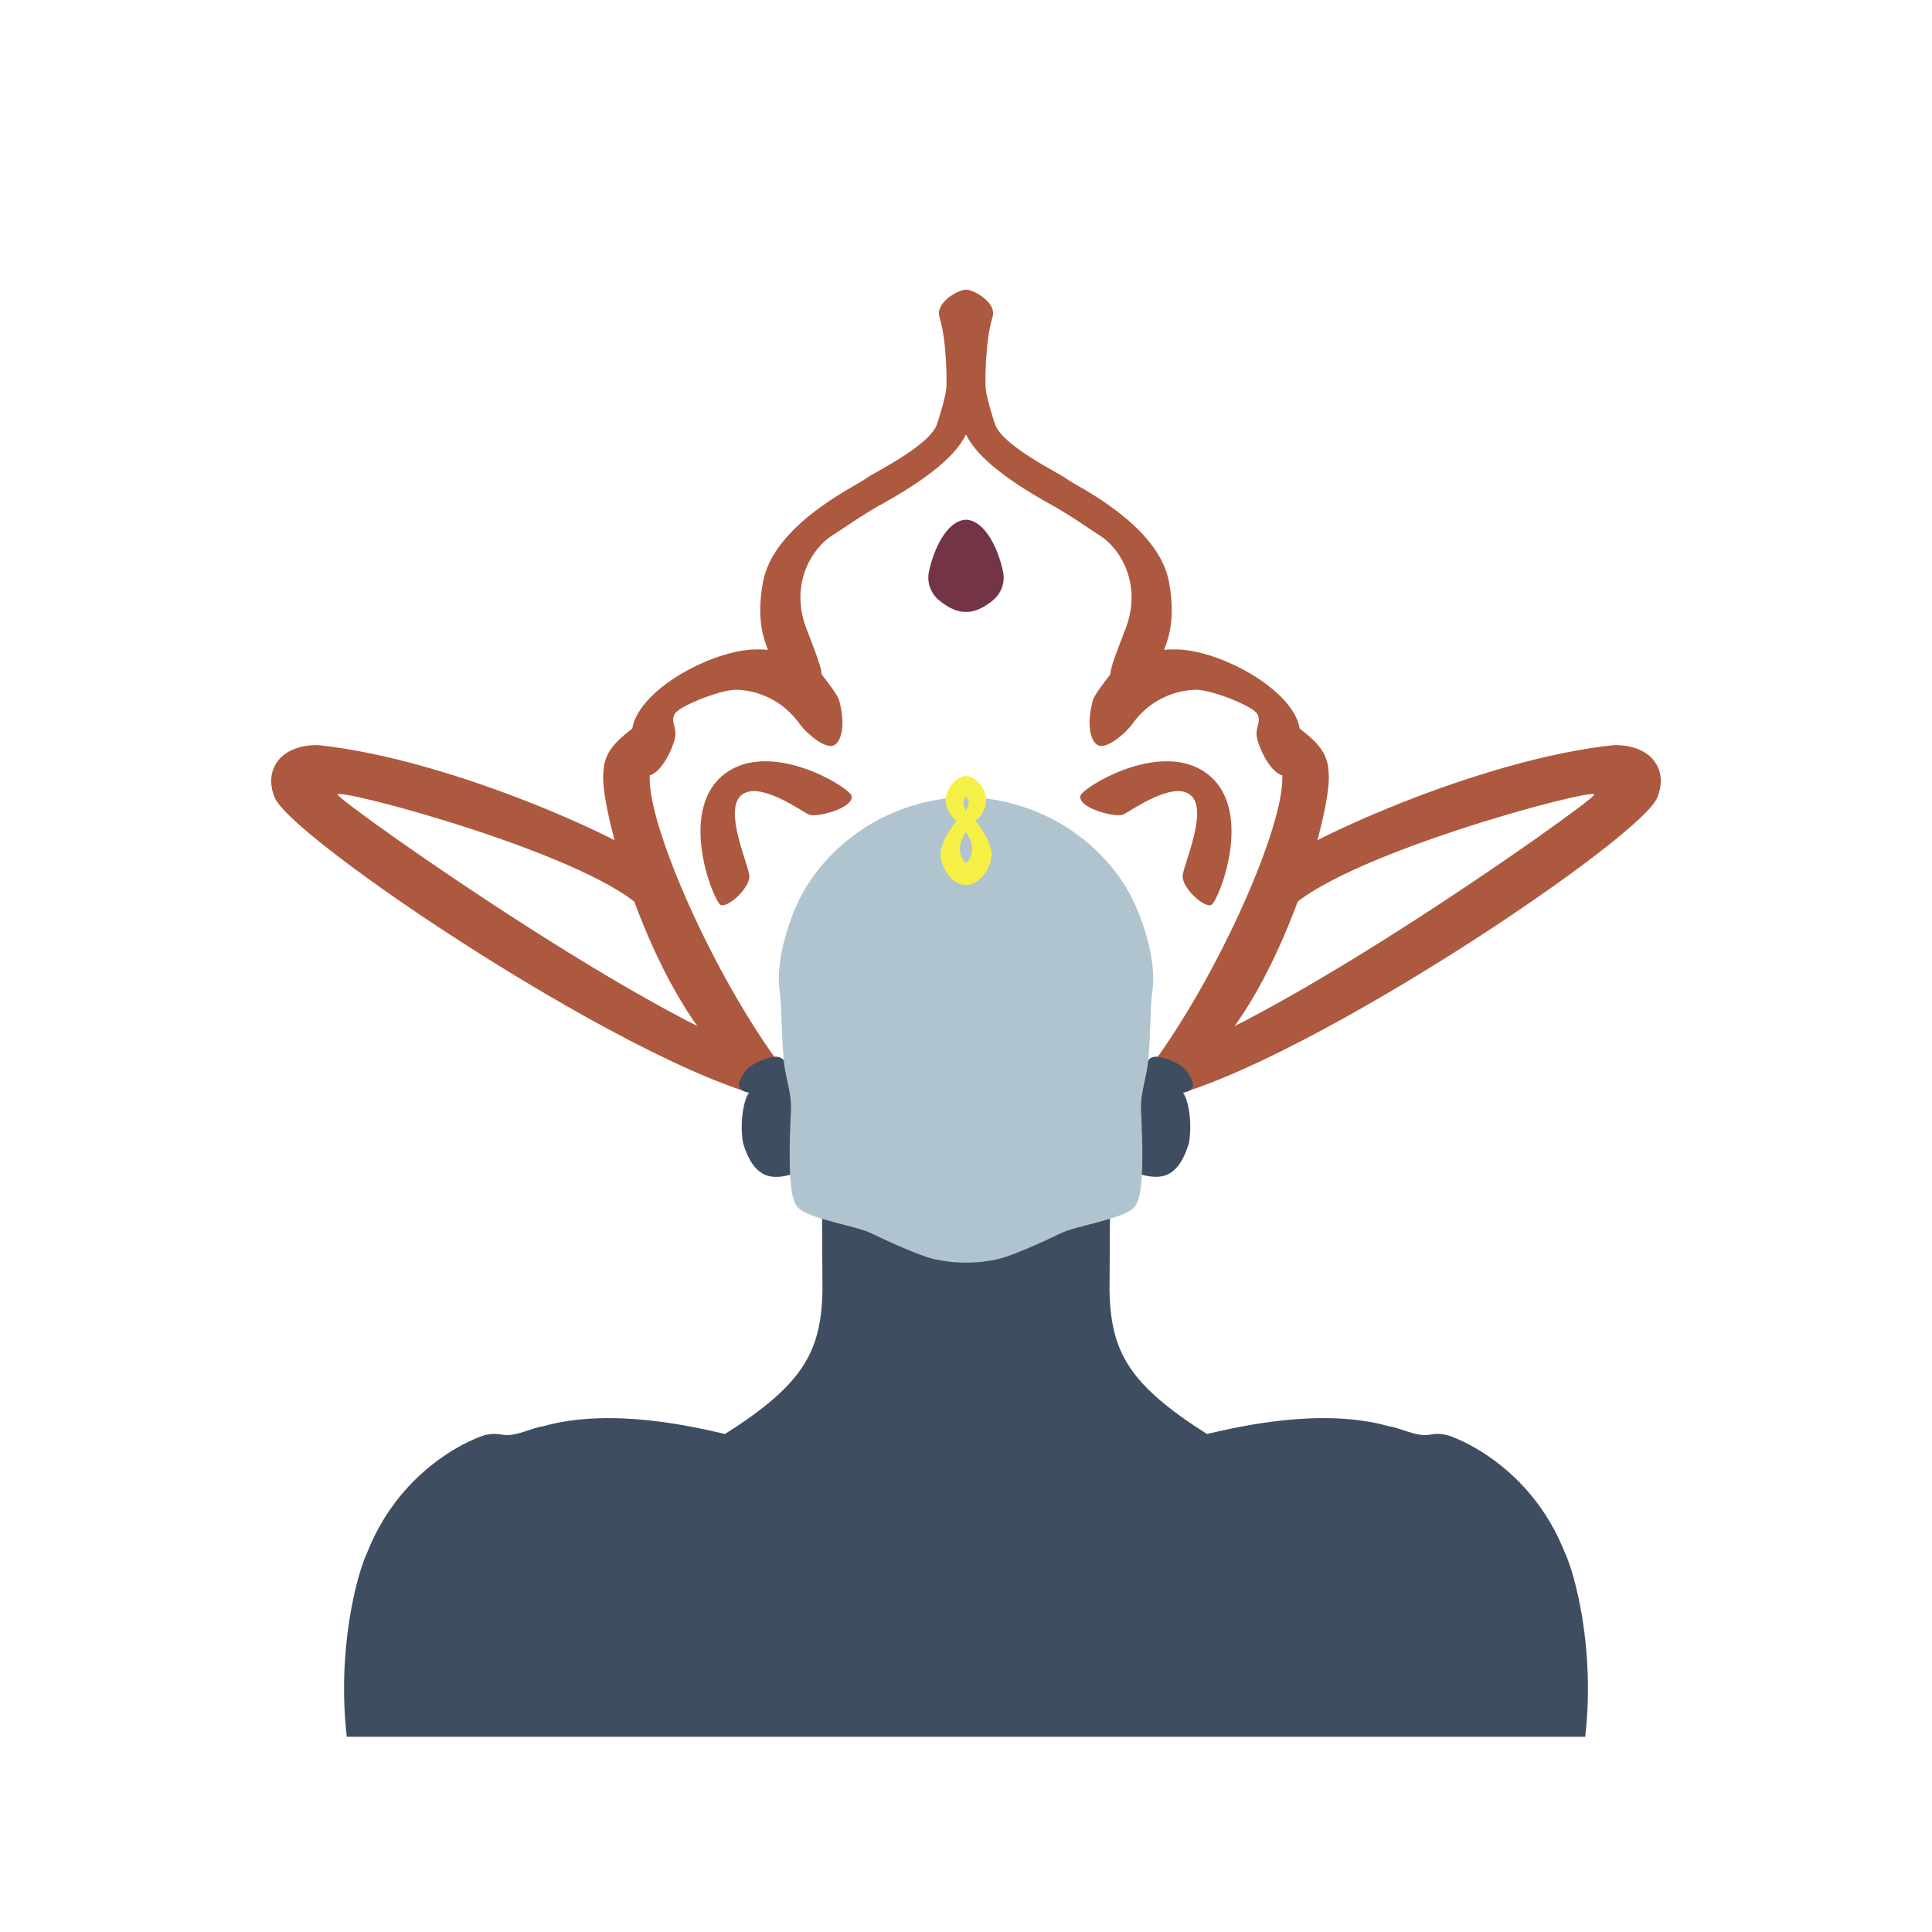 <?xml version="1.0" encoding="UTF-8"?>
<svg id="Colour" xmlns="http://www.w3.org/2000/svg" viewBox="0 0 841.89 841.89">
  <defs>
    <style>
      .cls-1 {
        fill: #733545;
      }

      .cls-1, .cls-2, .cls-3, .cls-4, .cls-5, .cls-6 {
        stroke-width: 0px;
      }

      .cls-2 {
        fill: #b0c4cf;
      }

      .cls-3 {
        fill: #3e4d60;
      }

      .cls-4 {
        fill: #f4f045;
      }

      .cls-5 {
        fill: #ad593f;
      }

      .cls-6 {
        fill: #3e4d5f;
      }
    </style>
  </defs>
  <g id="Colour_1" data-name="Colour 1">
    <g id="Crown">
      <g id="Crown_Orange" data-name="Crown Orange">
        <path class="cls-5" d="m291.83,315.57c-4.81-2.99-12.11-1.49-17.25,2.65s-11.45,9.12-11.61,18.25c-2.16,14.27,19.91,94.56,54.91,126.91,24.26,21.3,23.67,7.74,23.06,1.99-29.86-39.82-59.39-106.67-57.79-127.96,10.33-10.37,13.49-18.86,8.68-21.84Z"/>
        <path class="cls-5" d="m281.86,398.05c7.74,2.88,16.59-8.63,8.63-18.36-14.57-12.61-93.45-48.94-152.01-55.01-17.37-.1-23.76,11.93-18.53,23.38,10.2,20.55,177.62,131.75,227.5,132.17,8.6-1.69,14.54-18.44,1.44-16.26-44.9-3.98-200.63-114.14-201.73-117.68s114.58,27.21,134.71,51.76Z"/>
        <path class="cls-5" d="m362.5,325.03c3.65-.5,6.01-7.57,3.65-17.92-.66-2.9-.72-3.71-8.13-13.27-5.95-7.69-17.16-11.23-29.53-10.82-20.74.68-57.19,21.4-52.83,40.02,3.61,15.41,5.93,15.04,5.93,15.04,6.66.16,12.44-13.71,12.72-17.7s-1.99-5.7-.39-9.12c1.6-3.43,19.35-10.46,26.38-10.67,1.55-.05,17.47-.22,28.31,15.1,3.6,4.66,10.23,9.84,13.88,9.35Z"/>
        <path class="cls-5" d="m326.54,381.58c.44,5.17-9.46,14.33-12.56,12.71s-20-43.45,3.69-58.37c20.34-12.82,53.18,7.59,53.49,11.08.49,5.47-15.67,9.3-18.62,7.98-3.35-1.5-21.87-15.07-29.56-8.42s3.1,29.85,3.55,35.02Z"/>
      </g>
      <g id="Crown_Orange-2" data-name="Crown Orange">
        <path class="cls-5" d="m550.06,315.57c4.81-2.99,12.11-1.49,17.25,2.65s11.45,9.12,11.61,18.25c2.16,14.27-19.91,94.56-54.91,126.91-24.26,21.3-23.67,7.74-23.06,1.99,29.86-39.82,59.39-106.67,57.79-127.96-10.33-10.37-13.49-18.86-8.68-21.84Z"/>
        <path class="cls-5" d="m560.03,398.05c-7.74,2.88-16.59-8.63-8.63-18.36,14.57-12.61,93.45-48.94,152.01-55.01,17.37-.1,23.76,11.93,18.53,23.38-10.2,20.55-177.62,131.75-227.5,132.17-8.6-1.69-14.54-18.44-1.44-16.26,44.9-3.98,200.63-114.14,201.73-117.68s-114.58,27.21-134.71,51.76Z"/>
        <path class="cls-5" d="m479.39,325.03c-3.65-.5-6.01-7.57-3.65-17.92.66-2.9.72-3.71,8.13-13.27,5.95-7.69,17.16-11.23,29.53-10.82,20.74.68,57.19,21.4,52.83,40.02-3.61,15.41-5.93,15.04-5.93,15.04-6.66.16-12.44-13.71-12.72-17.7-.28-3.98,1.99-5.7.39-9.12s-19.35-10.46-26.38-10.67c-1.55-.05-17.47-.22-28.31,15.1-3.6,4.66-10.23,9.84-13.88,9.35Z"/>
        <path class="cls-5" d="m505.1,288.86c-2.66,8.17-7.41,12.26-10.78,12.27-3.55.02-6.9-1.42-9.14-3.17-3.47-3.13.27-10.43,5.49-24.53,7.02-18.93-2.49-34.67-11.78-40.32-3.46-2.1-11.73-8.13-20.79-13.16-17.14-9.51-32.03-19.95-37.16-30.63-5.12,10.68-20.01,21.12-37.15,30.63-9.06,5.03-17.33,11.06-20.79,13.16-9.29,5.65-18.8,21.39-11.78,40.32,5.22,14.1,8.96,21.4,5.49,24.53-2.24,1.75-5.59,3.19-9.14,3.17-3.37,0-8.12-4.1-10.78-12.27-2.32-7.1-7.96-15.13-4.32-35.17,4.65-25.55,41.56-42.39,44.79-45.13,2.39-2.02,27.71-14.1,31.03-23.67,1.26-3.63,4.2-13.68,4.09-16.25.22-1.46.27-20.02-2.99-30.47-1.95-6.25,8.04-11.94,11.55-11.95h.01c3.51.01,13.5,5.7,11.55,11.95-3.26,10.45-3.21,29.01-2.99,30.47-.11,2.57,2.83,12.62,4.09,16.25,3.32,9.57,28.64,21.65,31.03,23.67,3.23,2.74,40.14,19.58,44.79,45.13,3.64,20.04-2,28.07-4.32,35.17Z"/>
        <path class="cls-5" d="m515.35,381.58c-.44,5.17,9.46,14.33,12.56,12.71,3.1-1.63,20-43.45-3.69-58.37-20.34-12.82-53.18,7.59-53.49,11.08-.49,5.47,15.67,9.3,18.62,7.98,3.35-1.5,21.87-15.07,29.56-8.42s-3.1,29.85-3.55,35.02Z"/>
      </g>
    </g>
    <path id="Dot" class="cls-1" d="m432.76,261.52c-6.81,5.7-11.56,5.13-11.81,5.09h-.01c-.25.04-5,.61-11.81-5.09-3.56-2.99-5.28-7.7-4.36-12.26,1.94-9.53,7.67-22.45,16.17-22.78,8.51.33,14.24,13.25,16.18,22.78.92,4.56-.8,9.27-4.36,12.26Z"/>
    <g id="Body_Head" data-name="Body+Head">
      <path class="cls-6" d="m690.78,756.83H151.11c-4.32-38.04,4.29-70.5,8.95-80.43,15.27-38.49,48.47-50.56,51.85-51.18,3.38-.63,4.72-.37,7.3,0,5.55.96,12.96-3.24,17.25-3.65,29.95-8.55,66.86.41,79.47,3.31,33.76-21.4,41.88-35.58,42.47-62.21l-.17-32.1h125.43l-.17,32.1c.58,26.63,8.71,40.81,42.47,62.21,12.61-2.9,49.52-11.86,79.47-3.31,4.29.41,11.7,4.61,17.25,3.65,2.58-.37,3.92-.63,7.3,0,3.38.62,36.58,12.69,51.85,51.18,4.66,9.93,13.27,42.39,8.95,80.43Z"/>
      <g id="Ears">
        <path id="Ear_L" data-name="Ear L" class="cls-3" d="m342.18,463.14s-1.08-3.51-5.72-2.49c-3.65.66-8.71,2.82-11.12,5.47-1.66,1.83-2.6,3.97-3.11,5.29-.59,1.52.06,3.28,1.54,3.96.67.31,1.56.58,2.73.79-1.41.91-4.56,10.37-2.74,21.82,1.41,4.48,3.73,10.95,9.04,13.69s12.77-.17,12.77-.17c0,0,2.65-1.41,2.24-3.9-.41-2.49,1.16-24.14-.08-31.27-1.24-7.13-5.56-13.19-5.56-13.19Z"/>
        <path id="Ear_R" data-name="Ear R" class="cls-3" d="m499.71,463.14s1.08-3.51,5.72-2.49c3.65.66,8.71,2.82,11.12,5.47,1.66,1.83,2.6,3.97,3.11,5.29.59,1.52-.06,3.28-1.54,3.96-.67.31-1.56.58-2.73.79,1.41.91,4.56,10.37,2.74,21.82-1.41,4.48-3.73,10.95-9.04,13.69-5.15,2.66-12.77-.17-12.77-.17,0,0-2.65-1.41-2.24-3.9.41-2.49-1.16-24.14.08-31.27s5.56-13.19,5.56-13.19Z"/>
      </g>
      <path class="cls-2" d="m502.09,432.41c-.85,5.57-.59,17.25-1.77,30.09-.64,6.97-3.46,13.97-3.1,21.23,1.77,35.17-1.01,39.78-2.76,42.11-3.89,5.15-25.33,8.25-31.94,11.45-6.55,3.18-21.73,10.2-28.25,11.53-6.53,1.33-10.7,1.38-13.33,1.38s-6.79-.05-13.32-1.38c-6.52-1.33-21.7-8.35-28.25-11.53-6.61-3.2-28.05-6.3-31.94-11.45-1.75-2.33-4.53-6.94-2.76-42.11.36-7.26-2.46-14.26-3.1-21.23-1.18-12.84-.92-24.52-1.77-30.09-2.67-17.54,8.08-39.59,8.08-39.59,9.67-20.35,34.39-44.24,73.06-45.58,38.68,1.34,63.4,25.23,73.07,45.58,0,0,10.75,22.05,8.08,39.59Z"/>
    </g>
    <path class="cls-4" d="m425.06,357.75c9.62-8.22,2.24-19.08-4.12-19.62-6.35.54-13.73,11.4-4.11,19.62,0,0-7.93,9.16-6.94,15.8,1,6.63,6.01,12.11,11.05,12.11s10.06-5.48,11.06-12.11c.99-6.64-6.94-15.8-6.94-15.8Zm-4.12-10.51c2.66,2.08,0,6.01,0,6.01,0,0-2.65-3.93,0-6.01Zm0,28.96s-5.97-5.05,0-13.64c5.98,8.59,0,13.64,0,13.64Z"/>
  </g>
</svg>